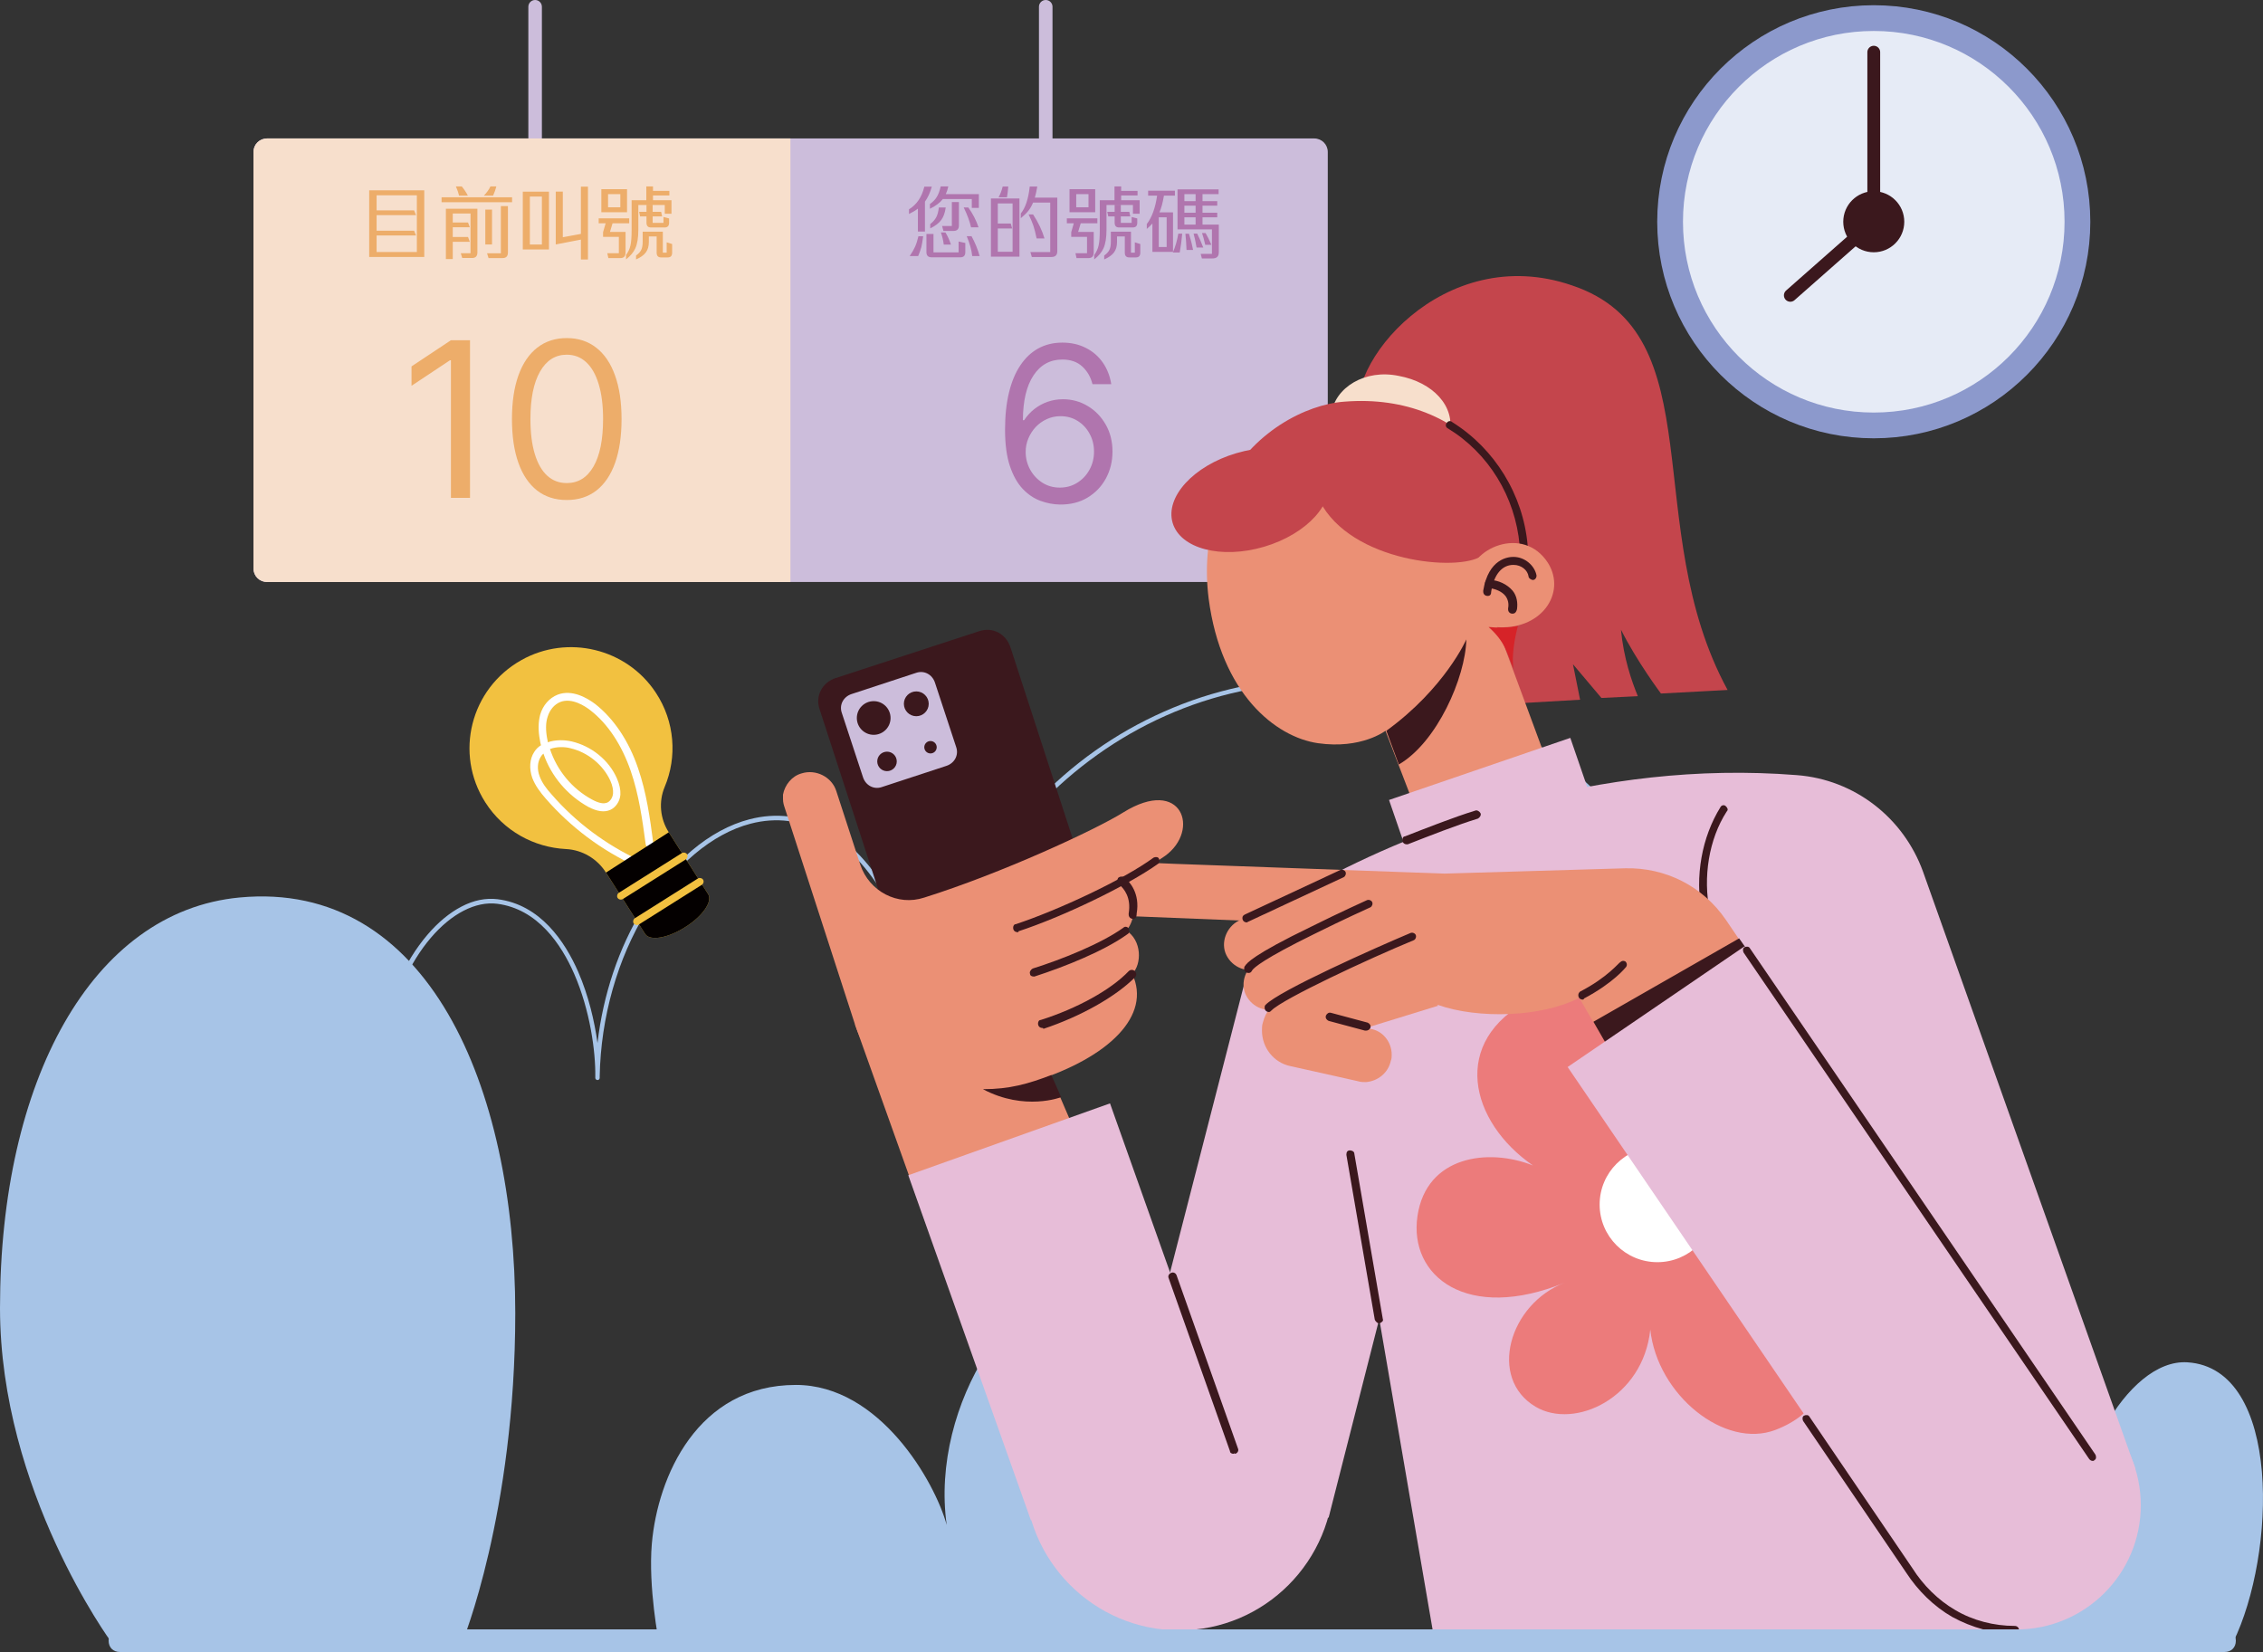 <svg width="500" height="365" viewBox="0 0 500 365" fill="none" xmlns="http://www.w3.org/2000/svg">
<rect x="0" y="0" width="500" height="365" fill="#333333" stroke="none"/>
<g clip-path="url(#clip0_297_537)">
<path d="M144.022 341.058C145.306 326.282 154.088 305.992 175.85 305.992C194.385 305.992 206.568 327.427 209.171 336.931C205.388 310.084 225.207 281.053 241.867 283.308C269.877 287.088 268.35 337.936 255.542 362.875H145.584C145.584 362.875 143.189 350.631 144.022 341.058Z" fill="#A7C4E7"/>
<path d="M113.846 290.106C113.846 240.021 94.478 194.375 52.931 198.295C20.235 201.382 0 238.911 0 288.996C0 329.404 24.609 362.84 24.609 362.84H102.149C102.114 362.875 113.846 334.433 113.846 290.106Z" fill="#A7C4E7"/>
<path d="M483.303 300.996C469.766 300.129 456.368 325.796 459.076 342.688C457.167 335.3 448.906 318.443 434.398 318.616C426.276 318.72 420.757 322.57 417.078 327.946C418.119 314.35 412.114 301.517 404.235 299.401C392.087 296.106 370.637 309.355 369.214 334.363C368.312 350.457 374.039 362.839 374.039 362.839H493.403C502.913 343.451 504.198 302.314 483.303 300.996Z" fill="#A7C4E7"/>
<path d="M334.609 320.177C334.331 320.177 334.123 319.969 334.123 319.692C334.123 319.518 334.227 319.345 334.401 319.241C362.203 305.471 380.147 275.85 380.147 243.732C380.147 192.502 340.544 150.846 291.847 150.846C243.151 150.846 203.548 192.502 203.548 243.732C203.548 244.009 203.339 244.218 203.062 244.218C202.784 244.218 202.576 244.009 202.576 243.732C202.576 231.072 204.936 218.759 209.587 207.209C214.099 196.04 220.52 185.982 228.712 177.38C236.903 168.743 246.448 161.98 257.104 157.263C268.106 152.372 279.803 149.875 291.882 149.875C303.961 149.875 315.623 152.372 326.66 157.263C337.281 161.98 346.826 168.778 355.053 177.38C363.244 186.016 369.7 196.04 374.177 207.209C378.828 218.794 381.188 231.072 381.188 243.732C381.188 259.756 376.815 275.399 368.589 288.996C360.363 302.523 348.701 313.31 334.887 320.143C334.748 320.143 334.678 320.177 334.609 320.177Z" fill="#A7C4E7"/>
<path d="M427.351 362.805C427.074 362.805 426.865 362.597 426.865 362.319C426.865 362.111 426.969 361.938 427.178 361.869C450.259 351.879 462.893 332.282 464.837 318.339C465.774 311.714 464.386 306.511 460.915 303.702C453.8 297.875 444.22 298.846 437.486 300.719C429.642 302.87 422.7 306.997 418.743 310.535C418.327 310.951 417.91 311.333 417.494 311.749C417.286 311.922 416.973 311.922 416.8 311.714C416.626 311.506 416.626 311.229 416.8 311.021C417.216 310.57 417.667 310.153 418.119 309.772C427.178 300.962 434.224 290.522 438.007 280.186C441.929 269.572 442.241 259.548 438.979 251.987C434.362 241.339 422.804 236.067 406.491 237.142C399.966 237.558 394.204 239.674 390.525 241.373C386.395 243.281 382.646 245.709 380.98 247.582C380.806 247.79 380.494 247.79 380.286 247.617C380.077 247.443 380.078 247.131 380.251 246.923C382.021 244.946 385.805 242.449 390.109 240.472C393.892 238.737 399.758 236.587 406.422 236.136C415.134 235.581 422.492 236.726 428.288 239.57C433.668 242.24 437.59 246.264 439.881 251.605C443.248 259.409 442.936 269.676 438.944 280.533C436.966 285.909 434.154 291.32 430.579 296.557C428.323 299.852 425.789 303.043 423.047 306.095C433.599 299.332 450.849 294.164 461.574 302.974C465.288 306.026 466.815 311.541 465.843 318.512C464.767 326.247 460.811 334.676 454.702 342.306C447.691 351.047 438.319 358.123 427.594 362.805C427.49 362.805 427.421 362.805 427.351 362.805Z" fill="#A7C4E7"/>
<path d="M86.301 263.468C86.093 263.468 85.885 263.329 85.815 263.121C82.552 252.126 81.928 240.714 83.906 230.101C85.641 220.805 89.39 212.446 94.423 206.55C96.783 203.775 99.352 201.659 101.955 200.307C104.662 198.885 107.369 198.364 109.938 198.676C119.379 199.856 124.828 208.041 127.744 214.701C130.034 219.973 131.353 225.627 132.013 230.448C133.262 219.765 136.698 209.429 142.044 200.758C145.167 195.659 148.812 191.323 152.803 187.959C156.899 184.49 161.203 182.166 165.576 181.022C177.482 177.935 188.519 184.005 196.641 198.156C200.043 204.087 201.986 212.412 203.027 218.377C204.138 224.794 204.485 229.927 204.485 229.962C204.485 230.24 204.312 230.482 204.034 230.482C203.756 230.482 203.513 230.309 203.513 230.032C203.513 229.823 202.194 209.741 195.808 198.642C187.929 184.941 177.273 179.01 165.819 181.993C157.42 184.178 149.055 191.184 142.877 201.278C136.421 211.787 132.742 224.759 132.499 237.836C132.499 237.94 132.499 238.044 132.499 238.148C132.499 238.425 132.29 238.633 132.013 238.633C131.735 238.633 131.527 238.391 131.527 238.148C131.527 238.044 131.527 237.94 131.527 237.836C131.596 232.39 130.416 223.303 126.841 215.117C124.03 208.7 118.823 200.827 109.834 199.682C105.113 199.093 99.768 201.833 95.186 207.209C85.989 217.996 79.845 239.396 86.787 262.878C86.856 263.156 86.718 263.398 86.44 263.502C86.371 263.433 86.336 263.468 86.301 263.468Z" fill="#A7C4E7"/>
<path d="M414 93.997C438.853 93.997 459 73.85 459 48.998C459 24.145 438.853 3.998 414 3.998C389.147 3.998 369 24.145 369 48.998C369 73.85 389.147 93.997 414 93.997Z" fill="#E6EBF6" stroke="#8C99CC" stroke-width="5.69" stroke-miterlimit="10"/>
<path d="M414 55.738C417.723 55.738 420.741 52.72 420.741 48.998C420.741 45.275 417.723 42.258 414 42.258C410.278 42.258 407.26 45.275 407.26 48.998C407.26 52.72 410.278 55.738 414 55.738Z" fill="#3B181D"/>
<path d="M414 48.997V11.53" stroke="#3B181D" stroke-width="2.831" stroke-miterlimit="10" stroke-linecap="round"/>
<path d="M414 48.997L395.564 65.252" stroke="#3B181D" stroke-width="2.831" stroke-miterlimit="10" stroke-linecap="round"/>
<path d="M118.233 31.995C117.401 31.995 116.735 31.329 116.735 30.498V1.497C116.735 0.666 117.401 0 118.233 0C119.065 0 119.73 0.666 119.73 1.497V30.498C119.73 31.329 119.065 31.995 118.233 31.995ZM231.051 31.995C230.219 31.995 229.553 31.329 229.553 30.498V1.497C229.553 0.666 230.219 0 231.051 0C231.883 0 232.548 0.666 232.548 1.497V30.498C232.548 31.329 231.883 31.995 231.051 31.995Z" fill="#CCBDDB"/>
<path d="M293.367 125.603C293.367 127.262 292.035 128.59 290.371 128.59H58.995C57.331 128.59 56 127.262 56 125.603V33.577C56 31.918 57.331 30.59 58.995 30.59H290.371C292.035 30.59 293.367 31.918 293.367 33.577V125.603Z" fill="#CCBDDB"/>
<path d="M174.642 128.59H58.995C57.331 128.59 56 127.262 56 125.603V33.577C56 31.918 57.331 30.59 58.995 30.59H174.642V128.59Z" fill="#F7DFCC"/>
<path d="M81.572 42.058H93.74V56.772H81.572V42.058ZM83.21 46.483H91.493L91.93 47.538H83.21V50.976H91.493L91.93 52.031H83.21V55.683H92.102V43.147H83.21V46.483ZM100.033 47.178V49.158H103.412L103.806 50.213H100.033V52.365H103.412L103.806 53.42H100.033V57.244H98.516V46.123H105.478V55.769C105.478 56.592 105.087 57.004 104.304 57.004H102.126L101.808 55.941H103.961V47.178H100.033ZM107.939 57.021L107.613 55.958H110.666V45.531H112.226V55.786C112.226 56.609 111.832 57.021 111.043 57.021H107.939ZM97.564 43.585H113.144V44.674H97.564V43.585ZM109.663 41.192C109.491 41.895 109.251 42.573 108.942 43.225H106.91C107.562 42.544 108.045 41.867 108.359 41.192H109.663ZM100.728 41.192H102.031C102.569 41.855 103.017 42.533 103.377 43.225H101.431C101.282 42.584 101.048 41.907 100.728 41.192ZM107.227 54.011V46.303H108.711V54.011H107.227ZM115.511 42.341H121.29V55.117H115.511V42.341ZM117.071 43.43V54.029H119.729V43.43H117.071ZM128.347 51.679V41.235H129.907V57.33H128.347V52.94L122.79 54.011V42.333H124.351V52.416L128.347 51.679ZM146.876 45.291H141.037V50.753C141.037 52.514 140.817 53.88 140.377 54.852C139.982 55.732 139.296 56.555 138.319 57.321V56.344C138.805 55.681 139.131 54.977 139.296 54.234C139.468 53.486 139.554 52.359 139.554 50.856V44.236H142.803V41.184H144.278V42.178H147.897V43.19H144.278V44.236H148.36V47.229H146.876V45.291ZM132.865 46.895V41.801H138.542V46.895H132.865ZM134.349 45.806H137.058V42.89H134.349V45.806ZM133.817 49.33H132.274V48.241H139.022V49.33H135.343L134.769 51.242H138.216V55.718C138.216 56.181 138.119 56.515 137.924 56.721C137.736 56.927 137.424 57.03 136.99 57.03H134.417L134.177 55.941H136.733V52.331H133.243V51.31L133.817 49.33ZM145.084 52.245H143.361V53.463C143.361 54.4 143.141 55.166 142.7 55.761C142.266 56.361 141.543 56.881 140.531 57.321V56.455C141.091 56.055 141.474 55.638 141.68 55.203C141.892 54.769 141.997 54.163 141.997 53.385V51.19H146.448V55.821H147.296V53.54L148.505 53.917V55.829C148.505 56.527 148.185 56.875 147.545 56.875H146.062C145.41 56.875 145.084 56.527 145.084 55.829V52.245ZM142.838 47.812H141.423L141.208 46.8H142.838V45.3H144.201V46.8H146.079L146.293 47.812H144.201V49.244H146.593V47.941L147.837 48.266V49.21C147.837 49.907 147.505 50.256 146.842 50.256H143.824C143.166 50.256 142.838 49.907 142.838 49.21V47.812Z" fill="#EDAD6A"/>
<path d="M103.848 75.173V109.998H99.631V79.594H99.427L90.925 85.239V80.954L99.631 75.173H103.848ZM125.222 110.474C122.661 110.474 120.478 109.777 118.676 108.382C116.873 106.976 115.496 104.942 114.544 102.278C113.592 99.602 113.115 96.371 113.115 92.585C113.115 88.821 113.592 85.608 114.544 82.944C115.507 80.268 116.89 78.228 118.693 76.822C120.507 75.405 122.683 74.697 125.222 74.697C127.762 74.697 129.933 75.405 131.735 76.822C133.549 78.228 134.932 80.268 135.884 82.944C136.848 85.608 137.33 88.821 137.33 92.585C137.33 96.371 136.853 99.602 135.901 102.278C134.949 104.942 133.572 106.976 131.769 108.382C129.967 109.777 127.784 110.474 125.222 110.474ZM125.222 106.733C127.762 106.733 129.734 105.508 131.14 103.06C132.546 100.611 133.249 97.12 133.249 92.585C133.249 89.57 132.925 87.002 132.279 84.882C131.644 82.762 130.726 81.147 129.525 80.036C128.334 78.925 126.9 78.369 125.222 78.369C122.706 78.369 120.739 79.611 119.322 82.093C117.905 84.565 117.196 88.062 117.196 92.585C117.196 95.6 117.514 98.162 118.149 100.271C118.784 102.38 119.696 103.984 120.886 105.083C122.088 106.183 123.533 106.733 125.222 106.733Z" fill="#EDAD6A"/>
<path d="M234.168 111.474C232.74 111.451 231.311 111.179 229.883 110.657C228.454 110.136 227.151 109.257 225.972 108.022C224.793 106.775 223.846 105.091 223.132 102.972C222.418 100.84 222.061 98.165 222.061 94.945C222.061 91.862 222.35 89.13 222.928 86.749C223.506 84.357 224.345 82.345 225.445 80.713C226.544 79.069 227.871 77.822 229.424 76.972C230.988 76.122 232.751 75.697 234.712 75.697C236.662 75.697 238.396 76.088 239.915 76.87C241.446 77.641 242.693 78.718 243.656 80.101C244.62 81.484 245.243 83.076 245.527 84.879H241.378C240.992 83.314 240.244 82.016 239.133 80.985C238.022 79.953 236.548 79.437 234.712 79.437C232.014 79.437 229.888 80.611 228.335 82.957C226.794 85.304 226.017 88.597 226.006 92.837H226.278C226.913 91.873 227.667 91.051 228.539 90.371C229.424 89.68 230.399 89.147 231.464 88.773C232.53 88.399 233.658 88.212 234.848 88.212C236.843 88.212 238.668 88.71 240.323 89.708C241.979 90.694 243.305 92.06 244.302 93.806C245.3 95.54 245.799 97.53 245.799 99.775C245.799 101.929 245.317 103.901 244.353 105.692C243.39 107.472 242.035 108.889 240.289 109.943C238.555 110.986 236.514 111.496 234.168 111.474ZM234.168 107.733C235.596 107.733 236.877 107.376 238.011 106.661C239.156 105.947 240.057 104.989 240.715 103.788C241.383 102.586 241.718 101.248 241.718 99.775C241.718 98.335 241.395 97.026 240.749 95.847C240.114 94.656 239.235 93.71 238.113 93.007C237.002 92.304 235.732 91.953 234.304 91.953C233.227 91.953 232.224 92.168 231.294 92.599C230.365 93.018 229.548 93.596 228.846 94.333C228.154 95.07 227.61 95.915 227.213 96.867C226.816 97.808 226.618 98.8 226.618 99.843C226.618 101.226 226.941 102.518 227.587 103.72C228.245 104.921 229.14 105.891 230.274 106.627C231.419 107.364 232.717 107.733 234.168 107.733Z" fill="#B075AE"/>
<path d="M208.317 43.979C207.689 44.797 206.737 45.511 205.462 46.123V45.077C206.119 44.619 206.622 44.105 206.971 43.533C207.326 42.962 207.617 42.178 207.846 41.184H209.526C209.389 41.818 209.203 42.387 208.969 42.89H216.275V45.934H214.714V43.979H208.317ZM204.69 51.688H206.251V55.761H211.799V53.36L213.282 53.686V55.709C213.282 56.469 212.919 56.85 212.193 56.85H205.831C205.07 56.85 204.69 56.469 204.69 55.709V51.688ZM202.804 46.097C202.295 46.497 201.641 46.892 200.84 47.28V46.251C202.55 45.2 203.678 43.528 204.227 41.235H205.882C205.505 42.584 204.999 43.688 204.364 44.545V51.156H202.804V46.097ZM207.88 51.362H208.892C209.378 52.145 209.784 53.04 210.109 54.046H208.523C208.397 53.068 208.183 52.174 207.88 51.362ZM213.591 52.185H214.654C215.437 53.608 216.034 55.069 216.446 56.567H214.808C214.665 55.223 214.26 53.763 213.591 52.185ZM203.97 52.194C203.833 53.268 203.698 54.063 203.567 54.577C203.441 55.092 203.21 55.755 202.872 56.567H200.995C201.532 55.778 201.932 55.083 202.195 54.483C202.464 53.883 202.707 53.12 202.924 52.194H203.97ZM208.446 51.027L208.154 49.938H210.307V44.639H211.867V49.827C211.867 50.627 211.458 51.027 210.641 51.027H208.446ZM212.93 45.831L213.942 45.84C214.931 47.212 215.686 48.675 216.206 50.23H214.551C214.265 48.938 213.725 47.472 212.93 45.831ZM205.531 50.462V49.51C206.137 49.035 206.58 48.529 206.86 47.992C207.145 47.449 207.337 46.732 207.434 45.84H208.952C208.803 46.972 208.483 47.881 207.991 48.566C207.483 49.281 206.662 49.913 205.531 50.462ZM221.531 43.859V43.85H225.244V56.712H218.941V43.859H221.531ZM222.448 44.948H220.459V49.39H223.323L223.632 50.479H220.459V55.623H223.726V44.948H222.448ZM228.253 44.759C227.962 45.457 227.622 46.054 227.233 46.551C226.844 47.043 226.281 47.598 225.544 48.215V47.16C226.561 45.926 227.219 43.945 227.516 41.218H229.179C229.031 42.15 228.851 42.967 228.639 43.67H233.604V55.512C233.604 56.358 233.169 56.781 232.3 56.781H227.979L227.653 55.692H232.043V44.759H228.253ZM222.774 41.21C222.688 42.233 222.591 43.025 222.483 43.585H220.639C221.028 42.876 221.328 42.084 221.539 41.21H222.774ZM227.267 47.375H228.253C229.419 49.164 230.26 50.93 230.774 52.674H229.033C228.799 51.519 228.565 50.593 228.33 49.896C228.096 49.193 227.742 48.352 227.267 47.375ZM250.316 45.291H244.476V50.753C244.476 52.514 244.256 53.88 243.816 54.852C243.422 55.732 242.736 56.555 241.758 57.321V56.344C242.244 55.681 242.57 54.977 242.736 54.234C242.907 53.486 242.993 52.359 242.993 50.856V44.236H246.243V41.184H247.717V42.178H251.336V43.19H247.717V44.236H251.799V47.229H250.316V45.291ZM236.305 46.895V41.801H241.981V46.895H236.305ZM237.788 45.806H240.498V42.89H237.788V45.806ZM237.256 49.33H235.713V48.241H242.461V49.33H238.783L238.208 51.242H241.655V55.718C241.655 56.181 241.558 56.515 241.364 56.721C241.175 56.927 240.864 57.03 240.429 57.03H237.857L237.617 55.941H240.172V52.331H236.682V51.31L237.256 49.33ZM248.523 52.245H246.8V53.463C246.8 54.4 246.58 55.166 246.14 55.761C245.705 56.361 244.982 56.881 243.97 57.321V56.455C244.531 56.055 244.914 55.638 245.119 55.203C245.331 54.769 245.437 54.163 245.437 53.385V51.19H249.887V55.821H250.736V53.54L251.945 53.917V55.829C251.945 56.527 251.625 56.875 250.984 56.875H249.501C248.849 56.875 248.523 56.527 248.523 55.829V52.245ZM246.277 47.812H244.862L244.648 46.8H246.277V45.3H247.64V46.8H249.518L249.732 47.812H247.64V49.244H250.033V47.941L251.276 48.266V49.21C251.276 49.907 250.944 50.256 250.281 50.256H247.263C246.606 50.256 246.277 49.907 246.277 49.21V47.812ZM265.69 44.434H268.948V45.445H265.69V47.006H268.948V48.018H265.69V49.621H269.291V55.701C269.291 56.198 269.174 56.555 268.94 56.772C268.711 56.995 268.334 57.107 267.808 57.107H265.553L265.287 56.095H267.773V50.676H260.168V41.844H269.248V42.899H265.69V44.434ZM264.163 44.434V42.899H261.685V44.434H264.163ZM264.163 45.445H261.685V47.006H264.163V45.445ZM264.163 48.018H261.685V49.621H264.163V48.018ZM256.172 46.92H259.173V55.658H254.62V49.381C254.294 49.747 253.88 50.147 253.377 50.582V49.501C254.503 48.049 255.263 45.957 255.658 43.225H253.677V42.136H259.593V43.225H257.167L257.132 43.413C256.892 44.837 256.572 46.006 256.172 46.92ZM256.026 48.009V54.569H257.767V48.009H256.026ZM262.697 51.645C263.012 52.685 263.217 53.428 263.315 53.874C263.435 54.452 263.532 54.903 263.606 55.229H262.157C262.106 53.863 262.023 52.668 261.908 51.645H262.697ZM261.205 51.628C261.091 53.011 260.908 54.397 260.656 55.786H259.13C259.679 54.552 260.082 53.165 260.339 51.628H261.205ZM263.718 51.619H264.515C264.984 52.545 265.43 53.568 265.853 54.689H264.378C264.149 53.38 263.929 52.356 263.718 51.619ZM265.578 51.49H266.367C266.802 52.239 267.23 53.105 267.653 54.089H266.29C266.033 52.94 265.796 52.074 265.578 51.49Z" fill="#B075AE"/>
<path d="M107.216 177.261C111.301 183.652 118.029 187.236 125.057 187.594C128.661 187.774 131.965 189.745 133.887 192.791L142.538 206.35C143.559 207.963 147.524 207.306 151.368 204.857C155.213 202.468 157.495 199.183 156.474 197.57L147.764 183.891C145.842 180.904 145.481 177.141 146.863 173.856C149.626 167.285 149.145 159.46 144.88 153.009C138.453 143.273 125.417 140.107 115.205 145.841C103.912 152.173 100.368 166.509 107.216 177.261Z" fill="#F2C140"/>
<path d="M140.856 191.417C140.736 191.417 140.615 191.417 140.495 191.357C132.926 187.893 126.078 182.756 120.612 176.484C119.41 175.11 118.269 173.616 117.608 171.884C116.887 169.853 117.007 167.703 118.029 166.15C118.389 165.553 118.93 165.015 119.53 164.657C119.41 164.298 119.35 163.88 119.29 163.522C118.87 161.371 118.93 159.52 119.35 157.907C119.951 155.816 121.393 154.203 123.195 153.487C126.439 152.232 129.803 154.263 131.545 155.577C135.629 158.803 138.933 163.701 140.976 169.734C142.838 175.11 143.619 180.784 144.34 186.28C144.4 186.758 144.1 187.176 143.619 187.236C143.138 187.295 142.718 186.997 142.658 186.519C141.937 181.143 141.156 175.528 139.354 170.331C137.372 164.597 134.308 159.938 130.463 156.951C129.322 156.055 126.379 154.084 123.796 155.099C122.474 155.637 121.453 156.832 120.972 158.444C120.552 159.758 120.552 161.371 120.912 163.283C120.972 163.522 121.032 163.761 121.032 163.999C122.774 163.402 124.757 163.462 126.319 163.82C130.644 164.836 134.488 167.882 136.29 171.944C136.891 173.318 137.131 174.512 137.071 175.588C136.951 177.081 136.05 178.395 134.849 178.933C133.527 179.53 131.905 179.291 129.983 178.276C125.357 175.707 121.753 171.466 120.071 166.508C119.831 166.687 119.651 166.926 119.47 167.225C118.749 168.36 118.629 169.973 119.23 171.526C119.771 172.959 120.672 174.214 121.933 175.588C127.22 181.68 133.887 186.638 141.216 190.043C141.516 190.162 141.697 190.461 141.697 190.82C141.697 191.058 141.336 191.417 140.856 191.417ZM123.976 165.075C123.135 165.075 122.294 165.194 121.513 165.493C123.075 170.212 126.379 174.274 130.824 176.663C132.266 177.439 133.347 177.678 134.188 177.32C134.848 177.021 135.389 176.185 135.449 175.289C135.509 174.512 135.329 173.557 134.849 172.482C133.227 168.957 129.863 166.21 126.018 165.314C125.357 165.134 124.696 165.075 123.976 165.075Z" fill="white"/>
<path d="M133.888 192.791L142.538 206.351C143.559 207.964 147.524 207.307 151.368 204.858C155.213 202.468 157.496 199.183 156.474 197.57L147.764 183.891L133.888 192.791Z" fill="#040000"/>
<path d="M136.47 198.406C136.23 198.048 136.35 197.51 136.711 197.271L150.647 188.49C151.007 188.251 151.548 188.371 151.788 188.729C152.029 189.088 151.909 189.625 151.548 189.864L137.612 198.645C137.491 198.705 137.311 198.764 137.191 198.764C136.891 198.764 136.65 198.645 136.47 198.406ZM140.735 204.379C140.435 204.379 140.195 204.26 140.014 204.021C139.774 203.662 139.894 203.125 140.255 202.886L154.191 194.105C154.552 193.866 155.092 193.986 155.333 194.344C155.573 194.703 155.453 195.24 155.092 195.479L141.156 204.26C141.036 204.319 140.916 204.379 140.735 204.379Z" fill="#F2C140"/>
<path d="M205.981 233.236L181.076 156.677C180.096 153.74 181.665 150.803 184.606 149.824L216.374 139.447C219.316 138.468 222.257 140.034 223.238 142.971L248.142 219.53C249.123 222.467 247.554 225.404 244.612 226.383L212.844 236.76C209.903 237.739 206.765 236.173 205.981 233.236Z" fill="#3B181D"/>
<path d="M190.685 171.754L185.979 157.461C185.391 155.698 186.371 153.936 188.136 153.349L202.451 148.65C204.216 148.062 205.981 149.041 206.569 150.803L211.276 165.097C211.864 166.859 210.884 168.621 209.119 169.209L194.804 173.908C193.039 174.495 191.274 173.516 190.685 171.754Z" fill="#CCBDDB"/>
<path d="M193.039 162.355C195.097 162.355 196.765 160.69 196.765 158.635C196.765 156.58 195.097 154.915 193.039 154.915C190.981 154.915 189.313 156.58 189.313 158.635C189.313 160.69 190.981 162.355 193.039 162.355Z" fill="#3B181D"/>
<path d="M202.452 158.244C203.968 158.244 205.197 157.016 205.197 155.502C205.197 153.988 203.968 152.761 202.452 152.761C200.936 152.761 199.707 153.988 199.707 155.502C199.707 157.016 200.936 158.244 202.452 158.244Z" fill="#3B181D"/>
<path d="M195.98 170.383C197.172 170.383 198.137 169.419 198.137 168.229C198.137 167.04 197.172 166.075 195.98 166.075C194.789 166.075 193.823 167.04 193.823 168.229C193.823 169.419 194.789 170.383 195.98 170.383Z" fill="#3B181D"/>
<path d="M205.589 166.467C206.347 166.467 206.962 165.853 206.962 165.096C206.962 164.339 206.347 163.726 205.589 163.726C204.831 163.726 204.216 164.339 204.216 165.096C204.216 165.853 204.831 166.467 205.589 166.467Z" fill="#3B181D"/>
<path d="M381.704 152.445L366.979 153.229C366.979 153.229 361.678 146.172 358.144 139.116C358.733 145.388 360.5 150.485 361.874 153.817L353.825 154.209L347.542 146.76L349.113 154.601L332.031 155.581C322.018 142.252 300.421 92.858 300.421 92.858C296.495 80.901 318.877 53.263 347.346 63.064C378.956 73.648 362.071 116.379 381.704 152.445Z" fill="#C4454C"/>
<path d="M294.139 91.485C294.925 85.605 301.6 81.489 309.061 83.057C316.521 84.429 321.626 89.721 320.252 95.797C312.595 99.718 298.459 94.817 294.139 91.485Z" fill="#F7DFCC"/>
<path d="M342.242 169.497L313.184 179.886L306.116 161.461C306.116 161.461 300.815 165.577 291.194 164.205C281.77 162.833 269.794 153.228 267.045 132.255C263.708 105.597 282.752 87.957 303.956 91.093C326.142 94.425 333.406 117.554 327.32 129.119L342.242 169.497Z" fill="#EB9075"/>
<path d="M328.891 138.528C332.621 141.86 333.014 144.408 334.388 147.74C333.799 143.82 335.37 138.332 335.37 138.332C332.621 138.724 330.854 138.724 328.891 138.528Z" fill="#D62328"/>
<path d="M306.312 161.461C319.27 152.052 323.982 141.272 323.982 141.272C323.785 149.7 317.503 164.009 309.06 168.909L306.312 161.461Z" fill="#3B181D"/>
<path d="M279.283 120.806C288.746 118.014 295.047 111.122 293.356 105.412C291.666 99.703 282.625 97.337 273.162 100.129C263.699 102.921 257.398 109.813 259.089 115.522C260.779 121.232 269.82 123.598 279.283 120.806Z" fill="#C4454C"/>
<path d="M297.084 88.741C288.446 89.329 276.469 95.601 270.579 107.558C273.524 102.658 286.875 101.482 291.587 110.694C298.459 124.219 322.215 126.375 327.32 122.847L336.744 128.139C339.296 108.538 324.375 86.585 297.084 88.741Z" fill="#C4454C"/>
<path d="M336.743 121.279C336.351 121.279 335.958 120.887 335.762 120.495C334.78 109.714 328.89 100.11 319.859 94.622C319.466 94.426 319.27 93.838 319.662 93.446C319.859 93.054 320.448 92.858 320.84 93.25C330.264 99.13 336.547 109.322 337.529 120.495C337.725 120.887 337.332 121.279 336.743 121.279Z" fill="#3B181D"/>
<path d="M324.571 127.943C324.571 121.279 336.547 115.79 342.044 124.415C346.167 131.079 340.474 139.508 330.264 138.528C324.374 134.019 324.571 127.943 324.571 127.943Z" fill="#EB9075"/>
<path d="M328.694 131.667C328.105 131.667 327.712 131.275 327.712 130.687V130.491C328.89 123.435 333.21 123.043 334.388 123.043C336.94 123.043 339.1 125.003 339.493 127.159C339.493 127.747 339.1 128.139 338.707 128.139C338.315 128.139 337.726 127.747 337.726 127.355C337.529 125.983 336.155 124.807 334.388 124.807C331.835 124.807 330.068 126.963 329.479 130.687C329.479 131.275 329.283 131.667 328.694 131.667Z" fill="#3B181D"/>
<path d="M334.191 135.586C333.602 135.586 333.209 135.194 333.209 134.606V134.41C333.406 133.43 333.209 132.451 332.62 131.667C331.835 130.687 330.461 130.099 328.89 129.903C328.302 129.903 327.909 129.511 328.105 128.923C328.105 128.335 328.498 127.943 329.087 128.139C331.05 128.139 333.013 129.119 334.191 130.491C335.172 131.667 335.369 133.234 335.172 134.606C334.976 135.39 334.583 135.586 334.191 135.586Z" fill="#3B181D"/>
<path d="M306.901 176.75L346.953 163.03L353.432 181.847L313.38 195.567L306.901 176.75Z" fill="#E7BDD8"/>
<path d="M471.822 324.542L424.898 192.626C420.579 180.67 409.78 172.241 397.018 171.261C352.647 167.733 313.38 182.826 290.408 195.371C283.144 199.291 277.647 206.347 275.683 214.384L247.607 323.562L293.55 335.322L304.741 291.416L316.521 360.02H445.513L441.783 335.126L471.822 324.542Z" fill="#E7BDD8"/>
<path d="M376.992 202.623C376.6 202.623 376.207 202.231 376.011 201.839C374.44 193.607 376.011 184.982 380.134 178.318C380.33 177.926 380.919 177.73 381.312 178.122C381.704 178.514 381.901 178.906 381.508 179.298C377.581 185.374 376.207 193.803 377.778 201.447C377.974 202.035 377.581 202.623 376.992 202.623Z" fill="#3B181D"/>
<path d="M389.755 256.918C404.087 254.37 406.247 240.649 399.375 233.593C392.111 226.341 377.582 227.909 372.084 244.178C373.066 234.573 359.715 209.68 338.118 220.852C320.252 230.065 324.768 247.902 338.707 257.506C328.891 253.586 315.147 255.35 313.184 268.679C311.221 282.008 324.179 292.2 345.775 283.38C333.406 288.084 328.694 304.549 339.296 310.821C347.935 315.918 363.053 308.861 364.624 293.768C366.194 308.273 381.116 320.23 392.307 315.918C410.173 309.057 404.283 289.456 391.914 279.068C401.338 285.34 417.045 282.4 419.008 273.579C421.168 262.407 410.173 253.194 389.755 256.918Z" fill="#EC7B7B"/>
<path d="M366.193 278.871C373.242 278.871 378.955 273.167 378.955 266.131C378.955 259.094 373.242 253.39 366.193 253.39C359.145 253.39 353.432 259.094 353.432 266.131C353.432 273.167 359.145 278.871 366.193 278.871Z" fill="white"/>
<path d="M304.741 292.395C304.348 292.395 303.956 292.003 303.759 291.611L297.477 255.153C297.477 254.565 297.673 254.173 298.262 254.173C298.655 254.173 299.244 254.369 299.244 254.957L305.526 291.415C305.723 291.807 305.33 292.199 304.741 292.395ZM310.827 186.55C310.238 186.55 309.846 186.158 309.846 185.57C309.846 185.178 310.042 184.786 310.435 184.786C314.95 183.021 321.429 180.473 325.945 179.101C326.338 178.905 326.927 179.297 327.123 179.689C327.32 180.081 326.927 180.669 326.534 180.865C322.018 182.237 315.539 184.786 311.024 186.55C311.024 186.55 311.024 186.55 310.827 186.55Z" fill="#3B181D"/>
<path d="M319.073 193.018L318.484 205.171L249.963 202.426C246.626 202.23 244.073 199.486 244.073 196.154C244.27 193.214 246.429 190.862 249.178 190.47C249.571 190.47 249.767 190.47 250.16 190.47H250.356L259.584 190.862L319.073 193.018Z" fill="#EB9075"/>
<path d="M301.993 203.015L278.629 213.796C275.684 215.168 272.346 213.796 270.972 211.052C269.597 208.308 270.972 204.78 273.72 203.408L297.084 192.627L301.993 203.015Z" fill="#EB9075"/>
<path d="M309.846 210.071L282.948 222.616C280.003 223.988 276.665 222.616 275.291 219.872C273.917 217.128 275.291 213.599 278.04 212.227L304.938 199.683L309.846 210.071Z" fill="#EB9075"/>
<path d="M307.49 233.005C307.49 233.398 307.49 233.986 307.294 234.378C306.705 237.122 304.349 238.886 301.796 239.082C301.207 239.082 300.618 239.082 300.029 238.886L292.176 237.122L285.108 235.554C281.378 234.77 278.825 231.437 278.825 227.713C278.825 227.125 278.825 226.537 279.022 225.949C279.611 223.597 281.181 221.441 283.537 220.461L312.006 207.328L317.7 222.225L301.796 227.125L302.778 227.321C305.527 227.713 307.49 230.261 307.49 233.005Z" fill="#EB9075"/>
<path d="M319.074 193.019L359.126 191.843C367.961 191.647 376.207 195.763 381.312 203.211L385.435 209.288L379.545 227.321L356.574 233.593L348.917 220.46C340.671 224.772 326.534 225.165 317.699 222.028C306.705 219.872 294.139 199.879 294.139 199.879L319.074 193.019Z" fill="#EB9075"/>
<path d="M356.573 233.593L352.058 225.752L384.257 207.327L385.631 209.288L356.573 233.593ZM301.796 227.713H301.6L293.55 225.556C293.157 225.36 292.765 224.968 292.961 224.38C293.157 223.988 293.55 223.596 294.139 223.792L302.189 225.948C302.581 226.144 302.974 226.536 302.778 227.124C302.581 227.517 302.189 227.713 301.796 227.713ZM349.702 220.852C349.113 220.852 348.72 220.46 348.72 219.872C348.72 219.48 348.916 219.284 349.113 219.088C355.199 215.952 357.751 212.62 357.948 212.62C358.34 212.228 358.733 212.228 359.126 212.424C359.518 212.816 359.518 213.208 359.322 213.6C359.126 213.796 356.573 217.128 349.898 220.656C350.094 220.656 349.898 220.852 349.702 220.852ZM275.487 203.799C274.898 203.799 274.505 203.407 274.505 202.819C274.505 202.427 274.702 202.231 275.094 202.035L296.102 192.235C296.495 192.039 297.084 192.235 297.28 192.627C297.477 193.019 297.28 193.607 296.888 193.803L275.88 203.603C275.683 203.603 275.683 203.799 275.487 203.799ZM275.88 214.972C275.291 214.972 274.898 214.58 274.898 213.992C274.898 213.796 274.898 213.6 275.094 213.404C275.487 212.816 276.665 211.052 289.623 204.779C295.906 201.643 301.992 198.899 301.992 198.899C302.385 198.703 302.974 198.899 303.17 199.291C303.367 199.683 303.17 200.271 302.778 200.467C302.778 200.467 296.691 203.211 290.409 206.347C279.217 211.836 277.058 213.796 276.665 214.384C276.469 214.776 276.272 214.972 275.88 214.972ZM280.395 223.596C279.806 223.596 279.414 223.204 279.414 222.616C279.414 222.42 279.414 222.224 279.61 222.028C282.555 218.892 304.152 209.288 311.613 206.151C312.005 205.955 312.594 206.151 312.791 206.543C312.987 206.935 312.791 207.523 312.398 207.719C302.385 211.836 283.537 220.656 280.984 223.204C280.788 223.4 280.592 223.596 280.395 223.596Z" fill="#3B181D"/>
<path d="M445.513 360.02C460.694 360.02 473 347.734 473 332.578C473 317.423 460.694 305.137 445.513 305.137C430.333 305.137 418.026 317.423 418.026 332.578C418.026 347.734 430.333 360.02 445.513 360.02Z" fill="#E7BDD8"/>
<path d="M346.364 235.749L385.435 209.092L462.202 321.798L423.131 348.455L346.364 235.749Z" fill="#E7BDD8"/>
<path d="M462.398 322.778C462.005 322.778 461.809 322.582 461.613 322.386L385.238 210.464C385.042 210.072 385.042 209.484 385.435 209.288C385.827 209.092 386.416 209.092 386.613 209.484L462.987 321.406C463.183 321.798 463.183 322.386 462.791 322.582C462.594 322.778 462.594 322.778 462.398 322.778ZM445.513 361C440.605 361 435.696 359.628 431.377 357.276C427.254 354.924 423.72 351.395 421.168 347.475L398.393 313.957C398.196 313.565 398.196 312.977 398.589 312.781C398.982 312.585 399.571 312.585 399.767 312.977L422.542 346.495C424.898 350.219 428.236 353.552 431.966 355.708C435.893 358.06 440.605 359.236 445.121 359.236C445.71 359.236 446.102 359.628 446.102 360.216C446.102 360.804 446.102 361 445.513 361Z" fill="#3B181D"/>
<path d="M240.736 257.506L204.806 270.835L188.903 226.341L222.28 214.58L240.736 257.506Z" fill="#EB9075"/>
<path d="M257.424 189.099C252.908 192.235 248.785 194.391 248 194.979C252.319 198.703 250.16 204.583 248.785 205.563C252.319 207.72 252.319 213.012 250.16 215.168C254.479 224.38 245.055 233.593 228.563 238.885C209.322 245.158 194.008 241.825 188.903 226.341L175.749 185.766L173.393 178.514C173.196 177.926 173 177.338 173 176.554C173 176.162 173 175.966 173 175.574C173.393 173.418 174.963 171.458 177.123 170.87C180.264 169.889 183.798 171.654 184.78 174.79L190.081 191.059C192.044 196.939 198.327 200.271 204.217 198.311C221.102 193.019 241.914 183.414 248.196 179.494C261.154 171.458 265.277 183.414 257.424 189.099Z" fill="#EB9075"/>
<path d="M250.356 203.015C249.767 203.015 249.375 202.623 249.375 202.035V201.839C249.964 198.311 248.393 196.351 247.215 195.371C246.822 194.979 246.822 194.391 247.019 193.999C247.411 193.607 248 193.607 248.393 193.803C249.571 194.783 251.927 197.331 251.142 201.839C251.142 202.819 250.749 203.015 250.356 203.015Z" fill="#3B181D"/>
<path d="M224.833 205.956C224.244 205.956 223.851 205.564 223.851 204.976C223.851 204.584 224.047 204.192 224.44 204.192C233.864 201.056 248.197 194.391 254.872 189.491C255.265 189.295 255.854 189.295 256.05 189.687C256.246 190.079 256.246 190.667 255.854 190.863C248.982 195.763 234.65 202.624 225.029 205.76C225.029 205.956 225.029 205.956 224.833 205.956ZM228.367 215.756C227.974 215.756 227.582 215.56 227.582 215.168C227.385 214.776 227.778 214.188 228.17 213.992C234.453 212.032 243.288 208.504 248.197 204.976C248.589 204.584 249.178 204.78 249.375 205.172C249.571 205.564 249.571 206.152 249.178 206.348C244.074 210.072 235.239 213.6 228.563 215.756C228.563 215.756 228.563 215.756 228.367 215.756ZM230.33 227.125C229.741 227.125 229.349 226.733 229.349 226.145C229.349 225.753 229.545 225.361 229.938 225.361C237.987 222.813 245.448 218.697 249.375 214.58C249.767 214.188 250.356 214.188 250.749 214.58C251.142 214.972 251.142 215.56 250.749 215.953C246.43 220.265 238.773 224.577 230.527 227.321C230.527 227.125 230.33 227.125 230.33 227.125ZM232.294 237.514C227.189 239.474 223.066 240.65 217.176 240.65C226.404 245.55 234.453 242.414 234.453 242.414L232.294 237.514Z" fill="#3B181D"/>
<path d="M260.566 360.215C279.433 360.215 294.728 344.858 294.728 325.913C294.728 306.969 279.433 291.611 260.566 291.611C241.698 291.611 226.403 306.969 226.403 325.913C226.403 344.858 241.698 360.215 260.566 360.215Z" fill="#E7BDD8"/>
<path d="M200.684 259.663L245.252 243.786L272.346 320.034L227.778 335.911L200.684 259.663Z" fill="#E7BDD8"/>
<path d="M272.542 321.209C272.149 321.209 271.756 321.013 271.756 320.621L258.209 282.399C258.013 282.007 258.209 281.419 258.798 281.223C259.191 281.027 259.78 281.223 259.976 281.811L273.523 320.033C273.72 320.425 273.524 321.013 272.935 321.209C272.738 321.013 272.542 321.209 272.542 321.209Z" fill="#3B181D"/>
<path d="M491.5 365H26.5C25 365 24 364 24 362.5C24 361 25 360 26.5 360H491.5C493 360 494 361 494 362.5C494 364 493 365 491.5 365Z" fill="#A7C4E7"/>
</g>
<defs>
<clipPath id="clip0_297_537">
<rect width="500" height="365" fill="white"/>
</clipPath>
</defs>
</svg>
